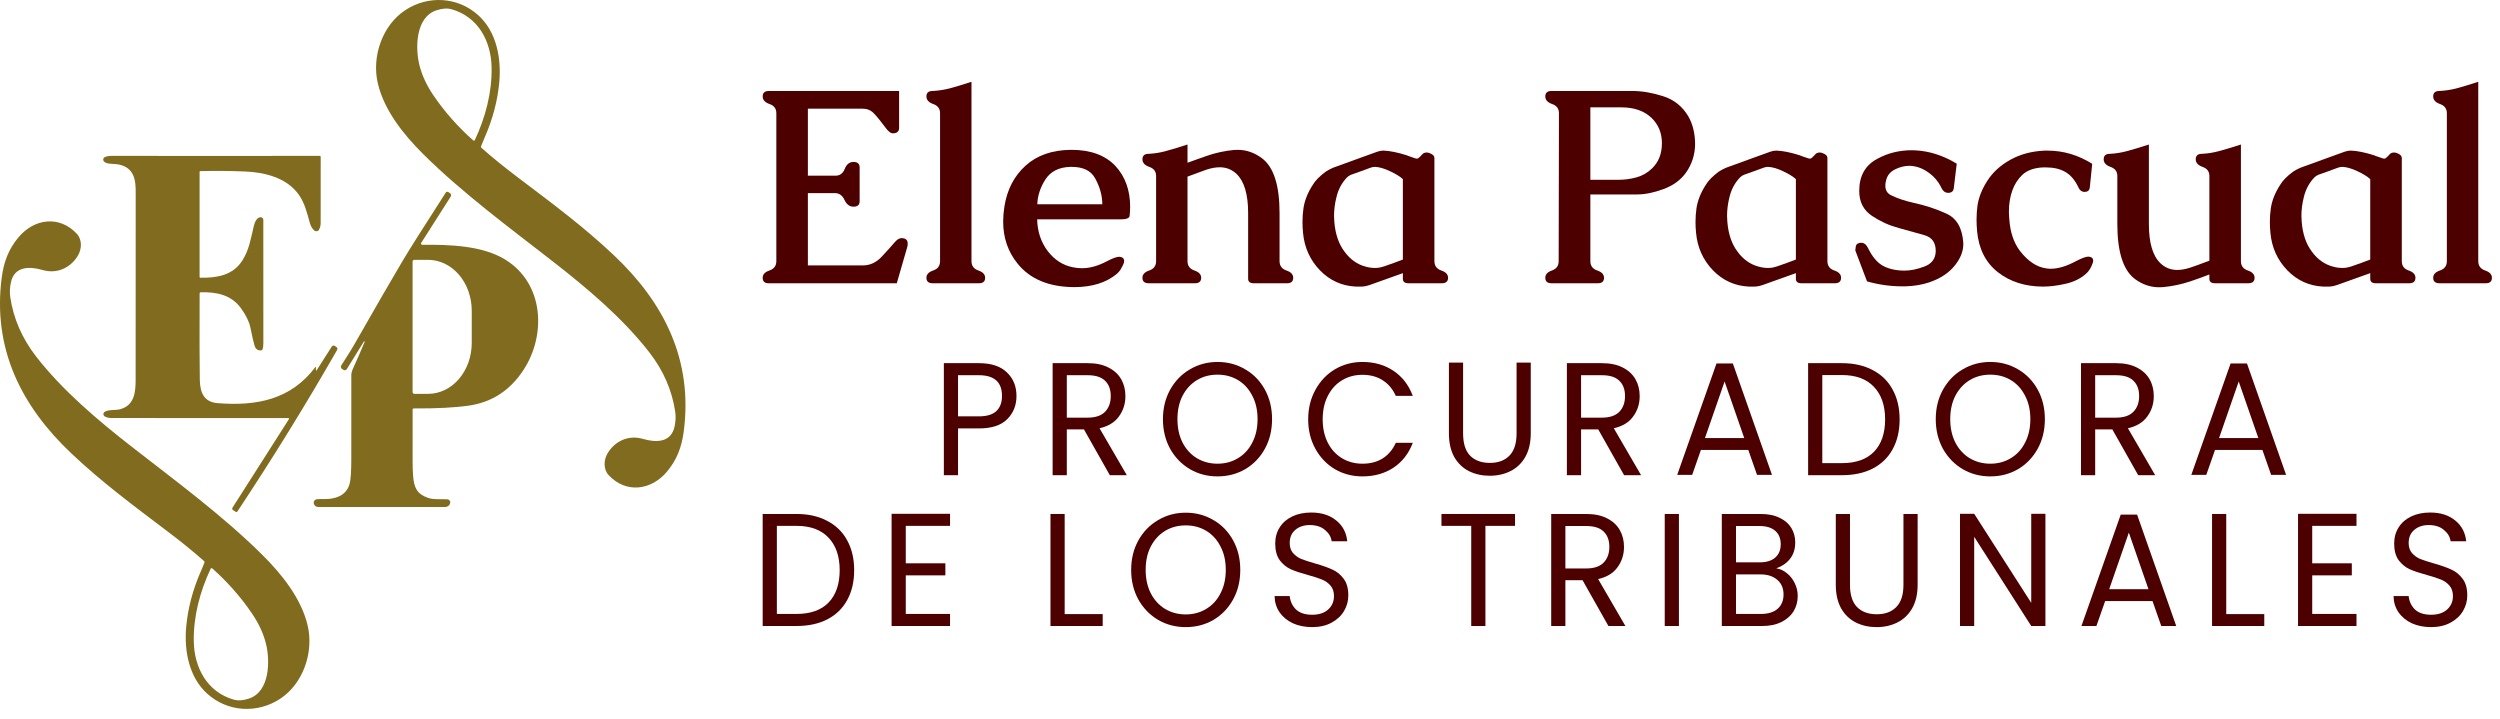 <svg xmlns="http://www.w3.org/2000/svg" width="226" height="65" viewBox="0 0 226 65" fill="none"><g clip-path="url(#clip0_71_101)"><path d="M43.523 13.366C44.444 14.184 45.518 15.057 46.747 15.988C50.035 18.478 52.742 20.476 55.507 23.087C60.062 27.388 62.653 32.583 61.81 39.005C61.621 40.447 61.175 41.582 60.301 42.628C58.878 44.334 56.594 44.635 55.026 42.956C54.532 42.426 54.556 41.564 54.951 40.935C55.635 39.838 56.845 39.306 58.121 39.677C59.282 40.015 60.653 40.04 60.977 38.576C61.082 38.103 61.103 37.65 61.039 37.216C60.752 35.287 59.976 33.505 58.712 31.87C56.321 28.78 53.083 26.056 50.033 23.68C46.199 20.691 41.796 17.45 38.238 13.911C36.463 12.147 34.716 9.955 34.151 7.516C33.59 5.103 34.568 2.278 36.643 0.914C38.695 -0.435 41.382 -0.299 43.236 1.377C44.871 2.853 45.334 5.233 45.135 7.425C44.982 9.11 44.537 10.79 43.8 12.466C43.709 12.672 43.605 12.923 43.487 13.219C43.477 13.243 43.475 13.271 43.481 13.297C43.488 13.324 43.502 13.348 43.523 13.366ZM42.926 12.661C43.888 10.609 44.487 8.349 44.439 6.07C44.388 3.691 43.208 1.513 40.818 0.836C40.429 0.726 39.97 0.76 39.44 0.937C37.557 1.569 37.535 4.347 37.914 5.879C38.145 6.808 38.574 7.732 39.203 8.651C40.208 10.122 41.4 11.469 42.779 12.692C42.79 12.702 42.803 12.709 42.817 12.713C42.831 12.717 42.846 12.717 42.861 12.714C42.875 12.711 42.888 12.705 42.9 12.695C42.911 12.686 42.92 12.674 42.926 12.661Z" fill="#806B1E"></path><path d="M28.557 33.18V33.46C28.557 33.468 28.56 33.475 28.565 33.481C28.569 33.487 28.576 33.491 28.583 33.493C28.59 33.495 28.598 33.495 28.605 33.492C28.612 33.49 28.618 33.485 28.622 33.479L29.996 31.323C30.023 31.282 30.065 31.252 30.113 31.241C30.161 31.231 30.212 31.239 30.253 31.266L30.406 31.365C30.451 31.393 30.483 31.437 30.495 31.488C30.508 31.539 30.501 31.593 30.474 31.639C27.658 36.557 24.654 41.422 21.464 46.233C21.447 46.258 21.42 46.276 21.39 46.283C21.36 46.289 21.329 46.283 21.303 46.267L21.066 46.115C21.03 46.093 21.005 46.057 20.995 46.016C20.986 45.974 20.994 45.931 21.016 45.895L26.116 37.895C26.123 37.885 26.126 37.873 26.127 37.861C26.127 37.849 26.125 37.838 26.119 37.827C26.113 37.817 26.105 37.808 26.094 37.802C26.084 37.797 26.072 37.794 26.061 37.794C20.227 37.787 14.897 37.785 10.071 37.789C9.847 37.79 9.647 37.742 9.472 37.645C9.438 37.626 9.409 37.599 9.387 37.566C9.366 37.533 9.353 37.495 9.35 37.456C9.346 37.417 9.352 37.377 9.368 37.341C9.383 37.305 9.407 37.273 9.438 37.249C9.746 37.001 10.474 37.108 10.884 36.99C12.148 36.629 12.26 35.466 12.261 34.34C12.27 29.683 12.271 24.222 12.267 17.957C12.266 16.77 12.38 15.453 11.076 14.965C10.68 14.817 10.367 14.84 9.868 14.79C9.668 14.771 9.514 14.708 9.405 14.603C9.376 14.575 9.354 14.539 9.342 14.5C9.33 14.461 9.328 14.419 9.337 14.379C9.345 14.338 9.363 14.3 9.39 14.268C9.416 14.236 9.45 14.211 9.489 14.196C9.659 14.125 9.866 14.09 10.11 14.09C16.146 14.1 22.409 14.1 28.898 14.09C28.922 14.09 28.945 14.1 28.962 14.117C28.98 14.134 28.989 14.158 28.989 14.182C28.988 17.394 28.988 19.386 28.988 20.157C28.988 20.4 28.932 20.612 28.82 20.792C28.8 20.825 28.772 20.852 28.738 20.872C28.703 20.891 28.664 20.902 28.623 20.905C28.582 20.907 28.539 20.9 28.499 20.885C28.458 20.87 28.42 20.846 28.388 20.817C28.218 20.657 28.095 20.443 28.018 20.177C27.724 19.144 27.543 18.346 26.999 17.584C25.907 16.054 23.906 15.572 22.159 15.503C20.774 15.447 19.419 15.436 18.094 15.47C18.08 15.47 18.067 15.476 18.058 15.486C18.048 15.496 18.043 15.509 18.043 15.523V25.046C18.043 25.062 18.049 25.077 18.059 25.088C18.07 25.099 18.085 25.105 18.1 25.105C19.585 25.134 21.066 24.901 21.921 23.528C22.525 22.559 22.647 21.684 22.948 20.415C23.02 20.102 23.228 19.604 23.586 19.638C23.645 19.644 23.701 19.672 23.741 19.718C23.782 19.764 23.804 19.824 23.804 19.886C23.808 22.604 23.809 26.323 23.807 31.041C23.807 31.285 23.78 31.468 23.725 31.591C23.714 31.616 23.697 31.637 23.675 31.653C23.653 31.668 23.627 31.677 23.599 31.679C23.304 31.697 23.11 31.556 23.016 31.258C22.928 30.979 22.802 30.435 22.639 29.626C22.53 29.086 22.241 28.495 21.774 27.852C20.894 26.644 19.547 26.381 18.134 26.423C18.11 26.424 18.088 26.434 18.071 26.45C18.055 26.467 18.046 26.489 18.046 26.513C18.032 30.509 18.038 33.116 18.063 34.336C18.084 35.455 18.414 36.349 19.68 36.446C23.236 36.722 26.305 36.121 28.52 33.168C28.522 33.164 28.526 33.161 28.53 33.159C28.534 33.158 28.539 33.158 28.543 33.159C28.548 33.161 28.551 33.163 28.554 33.167C28.556 33.171 28.558 33.176 28.557 33.18Z" fill="#806B1E"></path><path d="M32.963 30.91C32.968 30.9 32.968 30.889 32.965 30.879C32.961 30.869 32.954 30.86 32.945 30.855H32.943C32.936 30.852 32.928 30.851 32.92 30.853C32.912 30.855 32.906 30.86 32.901 30.866L31.35 33.367C31.334 33.392 31.315 33.413 31.291 33.43C31.268 33.447 31.242 33.459 31.214 33.465C31.186 33.472 31.157 33.472 31.129 33.468C31.1 33.463 31.073 33.453 31.049 33.437L30.925 33.357C30.899 33.34 30.877 33.319 30.859 33.294C30.841 33.269 30.828 33.24 30.822 33.21C30.815 33.18 30.814 33.149 30.819 33.118C30.825 33.088 30.836 33.059 30.852 33.033C31.173 32.533 31.717 31.687 32.068 31.071C34.067 27.57 35.526 25.046 36.447 23.499C37.033 22.515 38.316 20.486 40.297 17.411C40.32 17.375 40.357 17.349 40.399 17.34C40.441 17.331 40.485 17.338 40.521 17.361L40.678 17.462C40.727 17.494 40.762 17.544 40.775 17.602C40.788 17.659 40.777 17.72 40.746 17.77L38.077 21.955C38.066 21.972 38.06 21.991 38.06 22.011C38.059 22.031 38.064 22.051 38.074 22.069C38.084 22.086 38.098 22.101 38.116 22.111C38.133 22.121 38.153 22.127 38.173 22.127C40.637 22.111 43.62 22.186 45.711 23.49C49.166 25.645 49.405 30.265 47.317 33.454C46.115 35.291 44.474 36.361 42.394 36.665C41.132 36.849 39.464 36.935 37.391 36.923C37.38 36.923 37.368 36.925 37.357 36.93C37.346 36.934 37.336 36.941 37.328 36.949C37.319 36.958 37.313 36.968 37.308 36.978C37.304 36.989 37.301 37.001 37.301 37.013C37.3 37.37 37.3 38.954 37.3 41.765C37.3 42.164 37.314 42.571 37.342 42.985C37.417 44.072 37.684 44.65 38.686 45.006C39.205 45.189 39.894 45.098 40.442 45.139C40.484 45.143 40.525 45.155 40.561 45.176C40.598 45.197 40.629 45.226 40.653 45.26C40.677 45.294 40.693 45.334 40.7 45.375C40.706 45.416 40.703 45.459 40.692 45.499L40.688 45.508C40.661 45.601 40.603 45.683 40.525 45.741C40.447 45.799 40.352 45.83 40.255 45.83H28.757C28.665 45.83 28.575 45.798 28.503 45.739C28.432 45.681 28.383 45.599 28.365 45.508L28.364 45.5C28.355 45.459 28.356 45.416 28.365 45.374C28.375 45.333 28.393 45.293 28.418 45.259C28.443 45.225 28.476 45.196 28.512 45.175C28.549 45.153 28.591 45.14 28.633 45.135C29.166 45.073 29.779 45.205 30.502 44.932C31.099 44.705 31.47 44.291 31.616 43.69C31.709 43.305 31.756 42.599 31.758 41.573C31.765 38.734 31.765 36.179 31.76 33.907C31.759 33.739 31.809 33.545 31.91 33.324C32.276 32.523 32.627 31.718 32.963 30.91ZM37.298 23.646V35.447C37.298 35.489 37.315 35.529 37.344 35.558C37.373 35.587 37.413 35.604 37.455 35.604H38.703C39.748 35.604 40.751 35.12 41.49 34.258C42.229 33.396 42.645 32.227 42.645 31.009V28.085C42.645 26.866 42.229 25.697 41.49 24.835C40.751 23.974 39.748 23.49 38.703 23.49H37.455C37.413 23.49 37.373 23.506 37.344 23.535C37.315 23.565 37.298 23.605 37.298 23.646Z" fill="#806B1E"></path><path d="M18.481 50.867C18.491 50.842 18.493 50.815 18.487 50.788C18.48 50.762 18.466 50.738 18.445 50.72C17.524 49.902 16.45 49.028 15.221 48.098C11.933 45.607 9.226 43.609 6.461 40.998C1.906 36.697 -0.685 31.503 0.158 25.08C0.347 23.638 0.793 22.503 1.666 21.458C3.09 19.751 5.374 19.451 6.941 21.13C7.435 21.659 7.412 22.522 7.017 23.151C6.333 24.247 5.123 24.78 3.847 24.408C2.685 24.07 1.315 24.046 0.991 25.509C0.886 25.982 0.865 26.436 0.929 26.869C1.216 28.799 1.992 30.581 3.255 32.215C5.647 35.305 8.885 38.029 11.934 40.405C15.769 43.394 20.172 46.636 23.73 50.175C25.505 51.939 27.252 54.13 27.817 56.569C28.378 58.982 27.4 61.807 25.325 63.172C23.273 64.52 20.586 64.384 18.732 62.709C17.096 61.233 16.633 58.852 16.833 56.661C16.986 54.976 17.431 53.295 18.168 51.62C18.259 51.413 18.363 51.162 18.481 50.867ZM19.042 51.415C18.077 53.467 17.474 55.727 17.519 58.008C17.567 60.387 18.746 62.568 21.136 63.248C21.525 63.359 21.984 63.326 22.514 63.148C24.399 62.518 24.425 59.74 24.047 58.206C23.818 57.276 23.389 56.351 22.76 55.431C21.758 53.959 20.567 52.61 19.189 51.384C19.178 51.374 19.165 51.367 19.151 51.363C19.137 51.359 19.122 51.359 19.107 51.362C19.093 51.365 19.08 51.371 19.068 51.381C19.057 51.39 19.048 51.402 19.042 51.415Z" fill="#806B1E"></path><path d="M224.035 23.608C224.035 24.026 224.241 24.307 224.652 24.451C225.064 24.588 225.269 24.808 225.269 25.113C225.269 25.442 225.084 25.607 224.714 25.607H220.529C220.15 25.607 219.961 25.442 219.961 25.113C219.961 24.808 220.167 24.588 220.578 24.451C220.99 24.307 221.196 24.026 221.196 23.608V10.235C221.196 9.825 220.99 9.548 220.578 9.404C220.167 9.259 219.961 9.031 219.961 8.718C219.961 8.389 220.146 8.224 220.517 8.224C221.027 8.2 221.537 8.124 222.047 7.995C222.566 7.859 223.228 7.658 224.035 7.394V23.608Z" fill="#4C0000"></path><path d="M214.27 24.692L211.307 25.751C211.003 25.856 210.743 25.908 210.529 25.908H210.011C208.744 25.844 207.665 25.354 206.777 24.439C205.879 23.508 205.369 22.381 205.246 21.057C205.213 20.72 205.196 20.39 205.196 20.07C205.196 19.644 205.225 19.231 205.283 18.83C205.39 18.115 205.674 17.405 206.135 16.699C206.357 16.322 206.744 15.928 207.295 15.519C207.501 15.383 207.727 15.262 207.974 15.158C208.641 14.917 209.303 14.677 209.962 14.436C210.628 14.195 211.295 13.954 211.961 13.713C212.142 13.649 212.315 13.617 212.48 13.617H212.554C213.114 13.641 213.788 13.778 214.579 14.027C214.661 14.05 214.71 14.071 214.727 14.087C214.891 14.151 215.101 14.223 215.356 14.303C215.422 14.327 215.484 14.339 215.541 14.339C215.591 14.339 215.632 14.327 215.665 14.303C215.821 14.175 215.928 14.071 215.986 13.99C216.093 13.854 216.237 13.786 216.418 13.786C216.508 13.786 216.591 13.802 216.665 13.834C216.969 13.938 217.122 14.091 217.122 14.291V23.609C217.122 24.026 217.327 24.307 217.739 24.451C218.15 24.588 218.356 24.808 218.356 25.113C218.356 25.442 218.167 25.607 217.788 25.607H214.788C214.443 25.607 214.27 25.474 214.27 25.21V24.692ZM214.27 16.193C214.007 15.953 213.616 15.712 213.097 15.471C212.587 15.23 212.142 15.102 211.764 15.086H211.727C211.612 15.086 211.488 15.11 211.357 15.158C211.06 15.262 210.764 15.371 210.468 15.483C210.18 15.587 209.887 15.692 209.591 15.796C209.435 15.86 209.311 15.941 209.221 16.037C208.744 16.534 208.423 17.14 208.258 17.855C208.118 18.416 208.048 18.97 208.048 19.516C208.048 19.684 208.056 19.861 208.073 20.045C208.163 21.161 208.472 22.064 208.999 22.754C209.509 23.452 210.143 23.901 210.9 24.102C211.18 24.182 211.464 24.223 211.752 24.223C211.842 24.223 211.933 24.218 212.023 24.21C212.171 24.194 212.356 24.15 212.579 24.078C212.768 24.014 213.064 23.91 213.467 23.765C213.871 23.613 214.138 23.512 214.27 23.464V16.193Z" fill="#4C0000"></path><path d="M202.579 23.609C202.579 24.026 202.785 24.307 203.197 24.451C203.608 24.588 203.814 24.808 203.814 25.113C203.814 25.442 203.625 25.607 203.246 25.607H200.246C199.901 25.607 199.728 25.474 199.728 25.21V24.812C199.571 24.869 199.316 24.965 198.962 25.101C198.609 25.23 198.275 25.346 197.962 25.45C197.181 25.707 196.374 25.876 195.543 25.956C195.411 25.964 195.288 25.968 195.173 25.968C194.407 25.968 193.687 25.723 193.012 25.234C191.942 24.439 191.407 22.778 191.407 20.25V15.904C191.407 15.503 191.202 15.23 190.79 15.086C190.379 14.941 190.173 14.713 190.173 14.4C190.173 14.071 190.358 13.906 190.728 13.906C191.239 13.882 191.749 13.802 192.259 13.665C192.778 13.529 193.444 13.328 194.259 13.063V20.25C194.259 21.959 194.609 23.143 195.308 23.801C195.728 24.203 196.234 24.403 196.827 24.403C197.181 24.403 197.58 24.331 198.024 24.186C198.181 24.138 198.399 24.062 198.678 23.958C198.958 23.853 199.193 23.765 199.382 23.693C199.432 23.677 199.501 23.653 199.592 23.621L199.728 23.573V15.904C199.728 15.503 199.522 15.23 199.111 15.086C198.699 14.941 198.493 14.713 198.493 14.4C198.493 14.071 198.678 13.906 199.049 13.906C199.559 13.882 200.069 13.802 200.58 13.665C201.098 13.529 201.765 13.328 202.579 13.063V23.609Z" fill="#4C0000"></path><path d="M184.84 13.617H185.112C186.527 13.617 187.869 14.014 189.136 14.809L188.914 16.976C188.873 17.224 188.717 17.349 188.445 17.349H188.396C188.165 17.325 187.996 17.188 187.889 16.94C187.585 16.29 187.19 15.824 186.704 15.543C186.235 15.27 185.655 15.134 184.964 15.134H184.68C183.873 15.174 183.252 15.399 182.816 15.808C182.412 16.193 182.112 16.663 181.915 17.216C181.709 17.786 181.606 18.42 181.606 19.119C181.606 19.351 181.618 19.592 181.643 19.841C181.725 20.996 182.042 21.939 182.594 22.67C183.318 23.609 184.108 24.138 184.964 24.259C185.095 24.283 185.235 24.295 185.383 24.295C186.058 24.295 186.82 24.066 187.667 23.609C188.194 23.336 188.568 23.199 188.791 23.199C188.906 23.199 189.013 23.231 189.112 23.296C189.186 23.368 189.223 23.456 189.223 23.56C189.223 23.681 189.165 23.861 189.05 24.102C188.918 24.375 188.754 24.596 188.556 24.764C188.062 25.198 187.449 25.494 186.717 25.655C185.992 25.823 185.309 25.908 184.667 25.908C183.054 25.9 181.696 25.462 180.594 24.596C179.499 23.729 178.878 22.497 178.73 20.9C178.697 20.547 178.68 20.198 178.68 19.853C178.68 19.411 178.709 18.982 178.767 18.565C178.882 17.826 179.174 17.092 179.643 16.362C180.137 15.583 180.832 14.945 181.729 14.448C182.635 13.942 183.672 13.665 184.84 13.617Z" fill="#4C0000"></path><path d="M173.162 13.593C174.429 13.657 175.672 14.059 176.89 14.797L176.618 17.036C176.577 17.301 176.408 17.433 176.112 17.433H176.063C175.824 17.417 175.639 17.269 175.507 16.988C175.236 16.418 174.837 15.948 174.31 15.579C173.791 15.21 173.24 15.014 172.656 14.989H172.619C172.166 14.989 171.722 15.102 171.285 15.326C170.857 15.543 170.594 15.88 170.495 16.338C170.454 16.506 170.434 16.655 170.434 16.783C170.434 17.2 170.615 17.493 170.977 17.662C171.536 17.935 172.191 18.155 172.94 18.324C174.026 18.557 175.03 18.886 175.952 19.311C176.882 19.728 177.392 20.611 177.482 21.959V22.08C177.482 22.714 177.231 23.348 176.729 23.982C176.186 24.672 175.4 25.189 174.372 25.535C173.738 25.743 173.038 25.86 172.273 25.884H171.927C170.882 25.884 169.833 25.735 168.779 25.438L167.718 22.634L167.755 22.345C167.771 22.08 167.948 21.947 168.286 21.947H168.347C168.553 21.988 168.722 22.136 168.853 22.393C169.215 23.147 169.643 23.677 170.137 23.982C170.639 24.279 171.273 24.439 172.038 24.463H172.187C172.721 24.463 173.318 24.339 173.977 24.09C174.627 23.841 174.964 23.392 174.989 22.742V22.67C174.989 21.915 174.639 21.442 173.939 21.249C173.067 21.008 172.302 20.796 171.643 20.611C170.796 20.386 169.997 20.025 169.248 19.528C168.467 19.014 168.076 18.264 168.076 17.277V17.216C168.084 15.892 168.623 14.941 169.693 14.364C170.639 13.842 171.689 13.581 172.841 13.581C172.948 13.581 173.055 13.585 173.162 13.593Z" fill="#4C0000"></path><path d="M162.348 24.692L159.385 25.751C159.08 25.856 158.821 25.908 158.607 25.908H158.089C156.821 25.844 155.743 25.354 154.854 24.439C153.957 23.508 153.447 22.381 153.324 21.057C153.291 20.72 153.274 20.39 153.274 20.07C153.274 19.644 153.303 19.231 153.361 18.83C153.468 18.115 153.752 17.405 154.212 16.699C154.435 16.322 154.821 15.928 155.373 15.519C155.579 15.383 155.805 15.262 156.052 15.158C156.718 14.917 157.381 14.677 158.039 14.436C158.706 14.195 159.373 13.954 160.039 13.713C160.22 13.649 160.393 13.617 160.558 13.617H160.632C161.191 13.641 161.866 13.778 162.656 14.027C162.739 14.05 162.788 14.071 162.804 14.087C162.969 14.151 163.179 14.223 163.434 14.303C163.5 14.327 163.562 14.339 163.619 14.339C163.669 14.339 163.71 14.327 163.743 14.303C163.899 14.175 164.006 14.071 164.064 13.99C164.171 13.854 164.315 13.786 164.496 13.786C164.586 13.786 164.669 13.802 164.743 13.834C165.047 13.938 165.199 14.091 165.199 14.291V23.609C165.199 24.026 165.405 24.307 165.817 24.451C166.228 24.588 166.434 24.808 166.434 25.113C166.434 25.442 166.245 25.607 165.866 25.607H162.866C162.52 25.607 162.348 25.474 162.348 25.21V24.692ZM162.348 16.193C162.084 15.953 161.693 15.712 161.175 15.471C160.665 15.23 160.22 15.102 159.842 15.086H159.805C159.689 15.086 159.566 15.11 159.434 15.158C159.138 15.262 158.842 15.371 158.545 15.483C158.257 15.587 157.965 15.692 157.669 15.796C157.513 15.86 157.389 15.941 157.299 16.037C156.821 16.534 156.5 17.14 156.336 17.855C156.196 18.416 156.126 18.97 156.126 19.516C156.126 19.684 156.134 19.861 156.151 20.045C156.241 21.161 156.55 22.064 157.076 22.754C157.587 23.452 158.22 23.901 158.978 24.102C159.257 24.182 159.541 24.223 159.829 24.223C159.92 24.223 160.01 24.218 160.101 24.21C160.249 24.194 160.434 24.15 160.656 24.078C160.846 24.014 161.142 23.91 161.545 23.765C161.949 23.613 162.216 23.512 162.348 23.464V16.193Z" fill="#4C0000"></path><path d="M143.768 23.608C143.768 24.026 143.974 24.307 144.386 24.451C144.797 24.587 145.003 24.808 145.003 25.113C145.003 25.442 144.818 25.607 144.447 25.607H140.262C139.884 25.607 139.695 25.442 139.695 25.113C139.695 24.808 139.896 24.587 140.299 24.451C140.703 24.307 140.904 24.026 140.904 23.608L140.929 10.234C140.929 9.825 140.723 9.548 140.312 9.404C139.9 9.259 139.695 9.031 139.695 8.718C139.695 8.389 139.884 8.224 140.262 8.224H147.546C148.435 8.224 149.365 8.381 150.336 8.694C151.315 8.999 152.077 9.604 152.62 10.511C153.031 11.226 153.237 12.076 153.237 13.063C153.22 14.01 152.941 14.865 152.397 15.627C151.92 16.285 151.245 16.775 150.373 17.096C149.501 17.417 148.706 17.578 147.99 17.578H143.768V23.608ZM143.768 9.705V16.253H146.324C146.859 16.253 147.394 16.181 147.929 16.037C148.472 15.884 148.937 15.619 149.324 15.242C149.933 14.672 150.237 13.906 150.237 12.943C150.237 12.02 149.92 11.254 149.287 10.644C148.62 10.018 147.715 9.705 146.571 9.705H143.768Z" fill="#4C0000"></path><path d="M126.819 24.692L123.856 25.751C123.552 25.856 123.292 25.908 123.078 25.908H122.56C121.292 25.844 120.214 25.354 119.326 24.439C118.428 23.508 117.918 22.381 117.795 21.057C117.762 20.72 117.745 20.39 117.745 20.07C117.745 19.644 117.774 19.231 117.832 18.83C117.939 18.115 118.223 17.405 118.684 16.699C118.906 16.322 119.293 15.928 119.844 15.519C120.05 15.383 120.276 15.262 120.523 15.158C121.19 14.917 121.852 14.677 122.51 14.436C123.177 14.195 123.844 13.954 124.51 13.713C124.691 13.649 124.864 13.617 125.029 13.617H125.103C125.663 13.641 126.337 13.778 127.127 14.027C127.21 14.05 127.259 14.071 127.276 14.087C127.44 14.151 127.65 14.223 127.905 14.303C127.971 14.327 128.033 14.339 128.09 14.339C128.14 14.339 128.181 14.327 128.214 14.303C128.37 14.175 128.477 14.071 128.535 13.99C128.642 13.854 128.786 13.786 128.967 13.786C129.057 13.786 129.14 13.802 129.214 13.834C129.518 13.938 129.671 14.091 129.671 14.291V23.609C129.671 24.026 129.876 24.307 130.288 24.451C130.699 24.588 130.905 24.808 130.905 25.113C130.905 25.442 130.716 25.607 130.337 25.607H127.337C126.992 25.607 126.819 25.474 126.819 25.21V24.692ZM126.819 16.193C126.556 15.953 126.165 15.712 125.646 15.471C125.136 15.23 124.691 15.102 124.313 15.086H124.276C124.161 15.086 124.037 15.11 123.905 15.158C123.609 15.262 123.313 15.371 123.017 15.483C122.729 15.587 122.436 15.692 122.14 15.796C121.984 15.86 121.86 15.941 121.77 16.037C121.292 16.534 120.971 17.14 120.807 17.855C120.667 18.416 120.597 18.97 120.597 19.516C120.597 19.684 120.605 19.861 120.622 20.045C120.712 21.161 121.021 22.064 121.548 22.754C122.058 23.452 122.692 23.901 123.449 24.102C123.729 24.182 124.012 24.223 124.301 24.223C124.391 24.223 124.482 24.218 124.572 24.21C124.72 24.194 124.905 24.15 125.128 24.078C125.317 24.014 125.613 23.91 126.016 23.765C126.42 23.613 126.687 23.512 126.819 23.464V16.193Z" fill="#4C0000"></path><path d="M107.351 14.713C107.516 14.656 107.771 14.564 108.117 14.436C108.462 14.307 108.791 14.191 109.104 14.087C109.894 13.814 110.709 13.637 111.548 13.557C111.664 13.549 111.779 13.545 111.894 13.545C112.668 13.545 113.396 13.798 114.079 14.303C115.141 15.098 115.672 16.755 115.672 19.275V23.609C115.672 24.026 115.877 24.307 116.289 24.451C116.7 24.588 116.906 24.808 116.906 25.113C116.906 25.442 116.721 25.607 116.351 25.607H113.351C113.005 25.607 112.832 25.474 112.832 25.21V19.275C112.832 17.574 112.483 16.39 111.783 15.724C111.363 15.323 110.857 15.122 110.265 15.122C109.911 15.122 109.52 15.19 109.092 15.327C108.911 15.391 108.68 15.475 108.4 15.579C108.129 15.676 107.89 15.764 107.684 15.844C107.495 15.908 107.384 15.948 107.351 15.965V23.609C107.351 24.026 107.557 24.307 107.968 24.451C108.38 24.588 108.586 24.808 108.586 25.113C108.586 25.442 108.4 25.607 108.03 25.607H103.845C103.467 25.607 103.277 25.442 103.277 25.113C103.277 24.808 103.483 24.588 103.895 24.451C104.306 24.307 104.512 24.026 104.512 23.609V15.904C104.512 15.503 104.306 15.23 103.895 15.086C103.483 14.941 103.277 14.713 103.277 14.4C103.277 14.071 103.463 13.906 103.833 13.906C104.343 13.882 104.853 13.802 105.364 13.665C105.882 13.529 106.545 13.328 107.351 13.063V14.713Z" fill="#4C0000"></path><path d="M90.797 18.685C91.035 17.152 91.673 15.916 92.71 14.977C93.747 14.039 95.113 13.561 96.809 13.545H96.858C98.578 13.545 99.899 14.026 100.821 14.989C101.718 15.953 102.166 17.192 102.166 18.709C102.158 19.038 102.142 19.307 102.117 19.516C102.092 19.724 101.825 19.829 101.315 19.829H93.76C93.784 20.928 94.101 21.883 94.71 22.694C95.327 23.496 96.089 23.986 96.994 24.162C97.257 24.218 97.525 24.247 97.796 24.247C98.521 24.247 99.274 24.038 100.055 23.621C100.582 23.348 100.957 23.211 101.179 23.211C101.294 23.211 101.401 23.243 101.5 23.308C101.582 23.388 101.623 23.48 101.623 23.584C101.623 23.721 101.562 23.897 101.438 24.114C101.331 24.331 101.241 24.475 101.166 24.547C101.101 24.62 101.039 24.684 100.981 24.74C100.018 25.551 98.722 25.956 97.093 25.956C94.821 25.94 93.122 25.234 91.994 23.837C91.122 22.762 90.686 21.494 90.686 20.033C90.686 19.6 90.723 19.151 90.797 18.685ZM93.772 18.468H99.648C99.648 17.682 99.43 16.895 98.994 16.109C98.615 15.427 97.912 15.086 96.883 15.086H96.747C95.718 15.118 94.969 15.499 94.5 16.229C94.039 16.952 93.797 17.698 93.772 18.468Z" fill="#4C0000"></path><path d="M87.822 23.608C87.822 24.026 88.028 24.307 88.439 24.451C88.85 24.588 89.056 24.808 89.056 25.113C89.056 25.442 88.871 25.607 88.501 25.607H84.316C83.937 25.607 83.748 25.442 83.748 25.113C83.748 24.808 83.954 24.588 84.365 24.451C84.777 24.307 84.982 24.026 84.982 23.608V10.235C84.982 9.825 84.777 9.548 84.365 9.404C83.954 9.259 83.748 9.031 83.748 8.718C83.748 8.389 83.933 8.224 84.303 8.224C84.814 8.2 85.324 8.124 85.834 7.995C86.353 7.859 87.015 7.658 87.822 7.394V23.608Z" fill="#4C0000"></path><path d="M73.032 23.994H77.995C78.653 23.994 79.23 23.725 79.723 23.187C80.225 22.649 80.612 22.22 80.884 21.899C81.098 21.65 81.299 21.526 81.489 21.526C81.867 21.526 82.056 21.69 82.056 22.019C82.056 22.14 82.044 22.24 82.019 22.32L81.069 25.607H69.477C69.123 25.607 68.946 25.442 68.946 25.113C68.946 24.808 69.152 24.587 69.563 24.451C69.975 24.307 70.181 24.026 70.181 23.608V10.234C70.181 9.817 69.975 9.54 69.563 9.404C69.152 9.259 68.946 9.031 68.946 8.718C68.946 8.389 69.135 8.224 69.514 8.224H81.279V11.559C81.279 11.888 81.089 12.052 80.711 12.052C80.505 12.052 80.262 11.851 79.983 11.45C79.579 10.905 79.246 10.499 78.983 10.234C78.719 9.962 78.39 9.825 77.995 9.825H73.032V15.88H75.551C75.929 15.88 76.201 15.675 76.365 15.266C76.53 14.849 76.793 14.64 77.156 14.64C77.526 14.64 77.711 14.805 77.711 15.134V18.191C77.711 18.52 77.526 18.685 77.156 18.685C76.802 18.685 76.53 18.48 76.341 18.071C76.151 17.662 75.863 17.457 75.477 17.457H73.032V23.994Z" fill="#4C0000"></path><path d="M91.89 35.794C91.89 36.637 91.609 37.339 91.045 37.901C90.491 38.453 89.64 38.729 88.494 38.729H86.606V42.957H85.324V32.83H88.494C89.603 32.83 90.444 33.106 91.017 33.658C91.599 34.21 91.89 34.922 91.89 35.794ZM88.494 37.639C89.208 37.639 89.734 37.479 90.073 37.16C90.411 36.84 90.58 36.385 90.58 35.794C90.58 34.544 89.885 33.92 88.494 33.92H86.606V37.639H88.494Z" fill="#4C0000"></path><path d="M100.328 42.957L97.989 38.816H96.439V42.957H95.157V32.83H98.327C99.069 32.83 99.694 32.961 100.201 33.222C100.718 33.484 101.103 33.837 101.357 34.283C101.61 34.729 101.737 35.237 101.737 35.809C101.737 36.506 101.54 37.121 101.145 37.654C100.76 38.187 100.178 38.54 99.398 38.714L101.864 42.957H100.328ZM96.439 37.755H98.327C99.022 37.755 99.544 37.581 99.891 37.232C100.239 36.874 100.413 36.399 100.413 35.809C100.413 35.208 100.239 34.743 99.891 34.414C99.553 34.084 99.032 33.92 98.327 33.92H96.439V37.755Z" fill="#4C0000"></path><path d="M110.062 43.066C109.151 43.066 108.32 42.848 107.568 42.412C106.817 41.967 106.22 41.352 105.778 40.567C105.346 39.773 105.13 38.882 105.13 37.894C105.13 36.906 105.346 36.019 105.778 35.235C106.22 34.441 106.817 33.825 107.568 33.389C108.32 32.944 109.151 32.721 110.062 32.721C110.983 32.721 111.819 32.944 112.57 33.389C113.322 33.825 113.914 34.436 114.346 35.22C114.778 36.005 114.994 36.896 114.994 37.894C114.994 38.891 114.778 39.782 114.346 40.567C113.914 41.352 113.322 41.967 112.57 42.412C111.819 42.848 110.983 43.066 110.062 43.066ZM110.062 41.918C110.748 41.918 111.363 41.754 111.908 41.424C112.462 41.095 112.895 40.625 113.205 40.015C113.524 39.405 113.684 38.697 113.684 37.894C113.684 37.08 113.524 36.373 113.205 35.772C112.895 35.162 112.467 34.692 111.922 34.363C111.377 34.034 110.757 33.869 110.062 33.869C109.367 33.869 108.747 34.034 108.202 34.363C107.657 34.692 107.225 35.162 106.906 35.772C106.596 36.373 106.441 37.08 106.441 37.894C106.441 38.697 106.596 39.405 106.906 40.015C107.225 40.625 107.657 41.095 108.202 41.424C108.756 41.754 109.376 41.918 110.062 41.918Z" fill="#4C0000"></path><path d="M118.26 37.908C118.26 36.92 118.477 36.034 118.909 35.249C119.341 34.455 119.928 33.835 120.67 33.389C121.422 32.944 122.253 32.721 123.164 32.721C124.235 32.721 125.17 32.988 125.968 33.52C126.767 34.053 127.349 34.809 127.716 35.787H126.18C125.907 35.177 125.513 34.707 124.996 34.377C124.489 34.048 123.878 33.883 123.164 33.883C122.479 33.883 121.863 34.048 121.318 34.377C120.773 34.707 120.346 35.177 120.036 35.787C119.726 36.387 119.571 37.094 119.571 37.908C119.571 38.712 119.726 39.419 120.036 40.029C120.346 40.63 120.773 41.095 121.318 41.424C121.863 41.754 122.479 41.918 123.164 41.918C123.878 41.918 124.489 41.758 124.996 41.439C125.513 41.109 125.907 40.64 126.18 40.029H127.716C127.349 40.998 126.767 41.749 125.968 42.281C125.17 42.804 124.235 43.066 123.164 43.066C122.253 43.066 121.422 42.848 120.67 42.412C119.928 41.967 119.341 41.352 118.909 40.567C118.477 39.782 118.26 38.896 118.26 37.908Z" fill="#4C0000"></path><path d="M132.264 32.779V39.187C132.264 40.087 132.476 40.756 132.898 41.192C133.331 41.628 133.927 41.846 134.688 41.846C135.44 41.846 136.027 41.628 136.45 41.192C136.882 40.756 137.098 40.087 137.098 39.187V32.779H138.38V39.172C138.38 40.015 138.216 40.727 137.887 41.308C137.558 41.879 137.112 42.306 136.548 42.587C135.994 42.867 135.369 43.008 134.674 43.008C133.979 43.008 133.349 42.867 132.786 42.587C132.231 42.306 131.79 41.879 131.461 41.308C131.142 40.727 130.982 40.015 130.982 39.172V32.779H132.264Z" fill="#4C0000"></path><path d="M146.818 42.957L144.479 38.816H142.929V42.957H141.646V32.83H144.817C145.559 32.83 146.184 32.961 146.691 33.222C147.208 33.484 147.593 33.837 147.846 34.283C148.1 34.729 148.227 35.237 148.227 35.809C148.227 36.506 148.03 37.121 147.635 37.654C147.25 38.187 146.667 38.54 145.888 38.714L148.354 42.957H146.818ZM142.929 37.755H144.817C145.512 37.755 146.033 37.581 146.381 37.232C146.729 36.874 146.902 36.399 146.902 35.809C146.902 35.208 146.729 34.743 146.381 34.414C146.043 34.084 145.521 33.92 144.817 33.92H142.929V37.755Z" fill="#4C0000"></path><path d="M158.046 40.676H153.762L152.973 42.928H151.62L155.171 32.859H156.65L160.187 42.928H158.835L158.046 40.676ZM157.679 39.601L155.904 34.487L154.128 39.601H157.679Z" fill="#4C0000"></path><path d="M166.512 32.83C167.583 32.83 168.508 33.038 169.288 33.455C170.077 33.862 170.678 34.448 171.091 35.213C171.514 35.978 171.725 36.879 171.725 37.915C171.725 38.952 171.514 39.852 171.091 40.618C170.678 41.373 170.077 41.954 169.288 42.361C168.508 42.758 167.583 42.957 166.512 42.957H163.454V32.83H166.512ZM166.512 41.867C167.78 41.867 168.747 41.523 169.414 40.836C170.081 40.138 170.415 39.165 170.415 37.915C170.415 36.656 170.077 35.673 169.4 34.966C168.733 34.259 167.77 33.905 166.512 33.905H164.736V41.867H166.512Z" fill="#4C0000"></path><path d="M179.924 43.066C179.012 43.066 178.181 42.848 177.429 42.412C176.678 41.967 176.081 41.352 175.64 40.567C175.208 39.773 174.992 38.882 174.992 37.894C174.992 36.906 175.208 36.019 175.64 35.235C176.081 34.441 176.678 33.825 177.429 33.389C178.181 32.944 179.012 32.721 179.924 32.721C180.844 32.721 181.68 32.944 182.432 33.389C183.183 33.825 183.775 34.436 184.207 35.22C184.639 36.005 184.856 36.896 184.856 37.894C184.856 38.891 184.639 39.782 184.207 40.567C183.775 41.352 183.183 41.967 182.432 42.412C181.68 42.848 180.844 43.066 179.924 43.066ZM179.924 41.918C180.609 41.918 181.225 41.754 181.77 41.424C182.324 41.095 182.756 40.625 183.066 40.015C183.385 39.405 183.545 38.697 183.545 37.894C183.545 37.08 183.385 36.373 183.066 35.772C182.756 35.162 182.328 34.692 181.784 34.363C181.239 34.034 180.619 33.869 179.924 33.869C179.228 33.869 178.608 34.034 178.063 34.363C177.519 34.692 177.086 35.162 176.767 35.772C176.457 36.373 176.302 37.08 176.302 37.894C176.302 38.697 176.457 39.405 176.767 40.015C177.086 40.625 177.519 41.095 178.063 41.424C178.618 41.754 179.238 41.918 179.924 41.918Z" fill="#4C0000"></path><path d="M193.293 42.957L190.954 38.816H189.404V42.957H188.122V32.83H191.292C192.034 32.83 192.659 32.961 193.166 33.222C193.683 33.484 194.068 33.837 194.322 34.283C194.576 34.729 194.702 35.237 194.702 35.809C194.702 36.506 194.505 37.121 194.111 37.654C193.725 38.187 193.143 38.54 192.363 38.714L194.829 42.957H193.293ZM189.404 37.755H191.292C191.987 37.755 192.509 37.581 192.856 37.232C193.204 36.874 193.378 36.399 193.378 35.809C193.378 35.208 193.204 34.743 192.856 34.414C192.518 34.084 191.997 33.92 191.292 33.92H189.404V37.755Z" fill="#4C0000"></path><path d="M204.521 40.676H200.237L199.448 42.928H198.095L201.646 32.859H203.126L206.663 42.928H205.31L204.521 40.676ZM204.155 39.601L202.379 34.487L200.604 39.601H204.155Z" fill="#4C0000"></path><path d="M219.772 56.691C219.124 56.691 218.542 56.575 218.025 56.343C217.518 56.1 217.119 55.771 216.827 55.355C216.536 54.928 216.386 54.439 216.376 53.887H217.743C217.79 54.362 217.978 54.764 218.307 55.093C218.645 55.413 219.134 55.573 219.772 55.573C220.383 55.573 220.862 55.418 221.21 55.108C221.567 54.788 221.745 54.381 221.745 53.887C221.745 53.5 221.642 53.185 221.435 52.943C221.229 52.701 220.97 52.517 220.66 52.391C220.35 52.265 219.932 52.129 219.406 51.984C218.758 51.809 218.237 51.635 217.842 51.461C217.457 51.286 217.123 51.015 216.841 50.647C216.569 50.269 216.433 49.766 216.433 49.136C216.433 48.584 216.569 48.095 216.841 47.669C217.114 47.242 217.494 46.913 217.983 46.681C218.481 46.448 219.049 46.332 219.688 46.332C220.609 46.332 221.36 46.569 221.943 47.044C222.534 47.519 222.868 48.148 222.943 48.933H221.534C221.487 48.545 221.29 48.206 220.942 47.916C220.594 47.615 220.134 47.465 219.561 47.465C219.026 47.465 218.589 47.611 218.251 47.901C217.912 48.182 217.743 48.579 217.743 49.093C217.743 49.461 217.842 49.761 218.039 49.993C218.246 50.226 218.495 50.405 218.786 50.531C219.087 50.647 219.505 50.783 220.04 50.938C220.688 51.122 221.21 51.306 221.604 51.49C221.999 51.664 222.337 51.94 222.619 52.318C222.901 52.686 223.042 53.19 223.042 53.829C223.042 54.323 222.915 54.788 222.661 55.224C222.408 55.66 222.032 56.013 221.534 56.285C221.036 56.556 220.449 56.691 219.772 56.691Z" fill="#4C0000"></path><path d="M209.025 47.538V50.923H212.604V52.013H209.025V55.5H213.027V56.59H207.743V46.448H213.027V47.538H209.025Z" fill="#4C0000"></path><path d="M201.252 55.515H204.69V56.59H199.97V46.463H201.252V55.515Z" fill="#4C0000"></path><path d="M194.589 54.338H190.305L189.516 56.59H188.163L191.714 46.522H193.194L196.731 56.59H195.378L194.589 54.338ZM194.222 53.263L192.447 48.149L190.671 53.263H194.222Z" fill="#4C0000"></path><path d="M184.906 56.59H183.624L178.467 48.526V56.59H177.184V46.448H178.467L183.624 54.497V46.448H184.906V56.59Z" fill="#4C0000"></path><path d="M167.238 46.463V52.87C167.238 53.771 167.45 54.439 167.872 54.875C168.305 55.311 168.901 55.529 169.662 55.529C170.414 55.529 171.001 55.311 171.424 54.875C171.856 54.439 172.072 53.771 172.072 52.87V46.463H173.354V52.856C173.354 53.698 173.19 54.41 172.861 54.992C172.532 55.563 172.086 55.989 171.522 56.27C170.968 56.551 170.343 56.691 169.648 56.691C168.953 56.691 168.323 56.551 167.76 56.27C167.205 55.989 166.764 55.563 166.435 54.992C166.116 54.41 165.956 53.698 165.956 52.856V46.463H167.238Z" fill="#4C0000"></path><path d="M160.569 51.374C160.926 51.432 161.25 51.582 161.542 51.824C161.842 52.066 162.077 52.367 162.246 52.725C162.425 53.083 162.514 53.466 162.514 53.873C162.514 54.386 162.387 54.851 162.134 55.268C161.88 55.674 161.509 55.999 161.02 56.241C160.541 56.474 159.973 56.59 159.315 56.59H155.651V46.463H159.174C159.841 46.463 160.41 46.579 160.879 46.812C161.349 47.034 161.701 47.34 161.936 47.727C162.171 48.114 162.289 48.55 162.289 49.035C162.289 49.635 162.129 50.134 161.809 50.531C161.499 50.919 161.086 51.199 160.569 51.374ZM156.934 50.836H159.09C159.691 50.836 160.156 50.691 160.485 50.4C160.814 50.11 160.978 49.708 160.978 49.194C160.978 48.681 160.814 48.279 160.485 47.989C160.156 47.698 159.682 47.553 159.062 47.553H156.934V50.836ZM159.203 55.5C159.841 55.5 160.339 55.345 160.696 55.035C161.053 54.725 161.232 54.294 161.232 53.742C161.232 53.18 161.044 52.739 160.668 52.42C160.292 52.09 159.79 51.926 159.16 51.926H156.934V55.5H159.203Z" fill="#4C0000"></path><path d="M151.774 46.463V56.59H150.492V46.463H151.774Z" fill="#4C0000"></path><path d="M145.401 56.59L143.061 52.449H141.511V56.59H140.229V46.463H143.4C144.142 46.463 144.766 46.594 145.274 46.855C145.79 47.117 146.176 47.47 146.429 47.916C146.683 48.361 146.81 48.87 146.81 49.441C146.81 50.139 146.612 50.754 146.218 51.287C145.833 51.819 145.25 52.173 144.471 52.347L146.936 56.59H145.401ZM141.511 51.388H143.4C144.095 51.388 144.616 51.214 144.964 50.865C145.311 50.507 145.485 50.032 145.485 49.441C145.485 48.841 145.311 48.376 144.964 48.047C144.626 47.717 144.104 47.553 143.4 47.553H141.511V51.388Z" fill="#4C0000"></path><path d="M136.959 46.463V47.538H134.282V56.59H133V47.538H130.308V46.463H136.959Z" fill="#4C0000"></path><path d="M118.619 56.691C117.971 56.691 117.389 56.575 116.872 56.343C116.365 56.1 115.965 55.771 115.674 55.355C115.383 54.928 115.233 54.439 115.223 53.887H116.59C116.637 54.362 116.825 54.764 117.154 55.093C117.492 55.413 117.98 55.573 118.619 55.573C119.23 55.573 119.709 55.418 120.056 55.108C120.413 54.788 120.592 54.381 120.592 53.887C120.592 53.5 120.489 53.185 120.282 52.943C120.075 52.701 119.817 52.517 119.507 52.391C119.197 52.265 118.779 52.129 118.253 51.984C117.605 51.809 117.083 51.635 116.689 51.461C116.303 51.286 115.97 51.015 115.688 50.647C115.416 50.269 115.28 49.766 115.28 49.136C115.28 48.584 115.416 48.095 115.688 47.669C115.961 47.242 116.341 46.913 116.83 46.681C117.327 46.448 117.896 46.332 118.535 46.332C119.455 46.332 120.207 46.569 120.789 47.044C121.381 47.519 121.715 48.148 121.79 48.933H120.381C120.334 48.545 120.136 48.206 119.789 47.916C119.441 47.615 118.981 47.465 118.408 47.465C117.872 47.465 117.435 47.611 117.097 47.901C116.759 48.182 116.59 48.579 116.59 49.093C116.59 49.461 116.689 49.761 116.886 49.993C117.093 50.226 117.342 50.405 117.633 50.531C117.933 50.647 118.351 50.783 118.887 50.938C119.535 51.122 120.056 51.306 120.451 51.49C120.846 51.664 121.184 51.94 121.466 52.318C121.747 52.686 121.888 53.19 121.888 53.829C121.888 54.323 121.762 54.788 121.508 55.224C121.254 55.66 120.878 56.013 120.381 56.285C119.883 56.556 119.296 56.691 118.619 56.691Z" fill="#4C0000"></path><path d="M107.189 56.691C106.278 56.691 105.447 56.474 104.695 56.038C103.943 55.592 103.347 54.977 102.905 54.192C102.473 53.398 102.257 52.507 102.257 51.519C102.257 50.531 102.473 49.645 102.905 48.86C103.347 48.066 103.943 47.451 104.695 47.015C105.447 46.569 106.278 46.347 107.189 46.347C108.11 46.347 108.946 46.569 109.697 47.015C110.449 47.451 111.041 48.061 111.473 48.846C111.905 49.63 112.121 50.521 112.121 51.519C112.121 52.517 111.905 53.408 111.473 54.192C111.041 54.977 110.449 55.592 109.697 56.038C108.946 56.474 108.11 56.691 107.189 56.691ZM107.189 55.544C107.875 55.544 108.49 55.379 109.035 55.05C109.589 54.72 110.022 54.251 110.332 53.64C110.651 53.03 110.811 52.323 110.811 51.519C110.811 50.705 110.651 49.998 110.332 49.398C110.022 48.788 109.594 48.318 109.049 47.989C108.504 47.659 107.884 47.495 107.189 47.495C106.494 47.495 105.874 47.659 105.329 47.989C104.784 48.318 104.352 48.788 104.033 49.398C103.723 49.998 103.568 50.705 103.568 51.519C103.568 52.323 103.723 53.03 104.033 53.64C104.352 54.251 104.784 54.72 105.329 55.05C105.883 55.379 106.503 55.544 107.189 55.544Z" fill="#4C0000"></path><path d="M96.246 55.515H99.684V56.59H94.963V46.463H96.246V55.515Z" fill="#4C0000"></path><path d="M81.882 47.538V50.923H85.461V52.013H81.882V55.5H85.884V56.59H80.6V46.448H85.884V47.538H81.882Z" fill="#4C0000"></path><path d="M72.004 46.463C73.075 46.463 74 46.671 74.78 47.088C75.569 47.495 76.17 48.081 76.583 48.846C77.006 49.611 77.217 50.512 77.217 51.548C77.217 52.584 77.006 53.485 76.583 54.251C76.17 55.006 75.569 55.587 74.78 55.994C74 56.391 73.075 56.59 72.004 56.59H68.946V46.463H72.004ZM72.004 55.5C73.272 55.5 74.24 55.156 74.906 54.468C75.573 53.771 75.907 52.798 75.907 51.548C75.907 50.289 75.569 49.306 74.892 48.599C74.225 47.892 73.263 47.538 72.004 47.538H70.228V55.5H72.004Z" fill="#4C0000"></path></g><defs><clipPath id="clip0_71_101"><rect width="225.269" height="64.085" fill="white"></rect></clipPath></defs></svg>